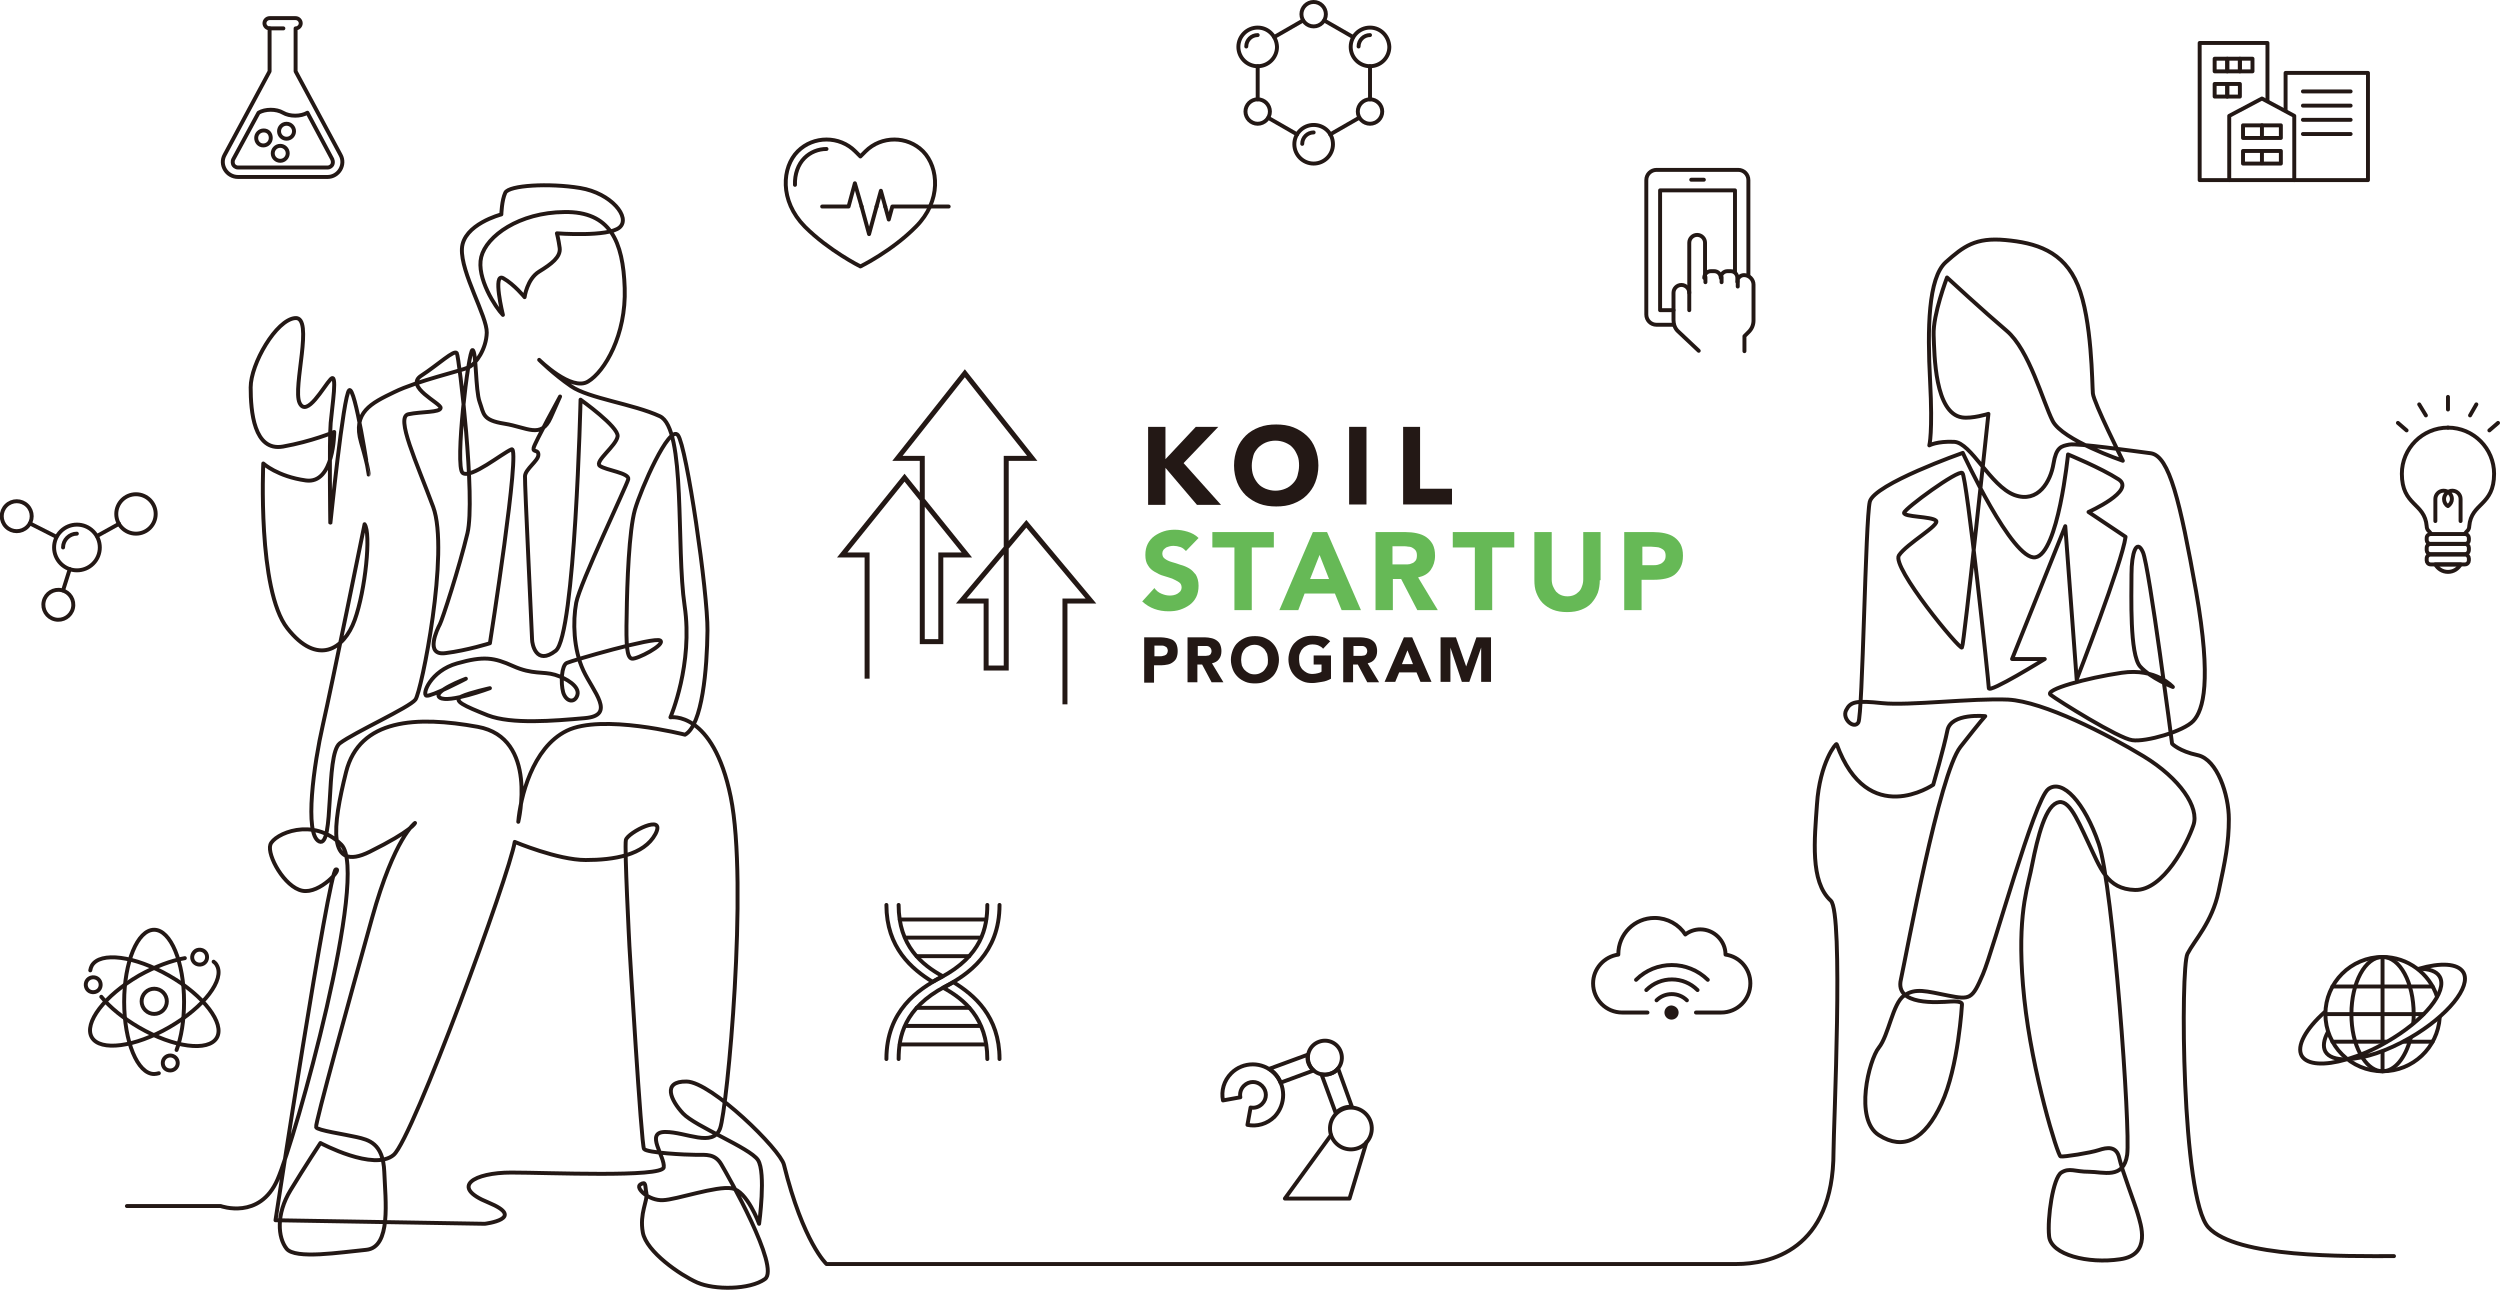 <?xml version="1.0" encoding="utf-8"?>
<!-- Generator: Adobe Illustrator 27.1.1, SVG Export Plug-In . SVG Version: 6.00 Build 0)  -->
<svg version="1.1" id="レイヤー_1" xmlns="http://www.w3.org/2000/svg" xmlns:xlink="http://www.w3.org/1999/xlink" x="0px"
	 y="0px" viewBox="0 0 634.3 327.5" style="enable-background:new 0 0 634.3 327.5;" xml:space="preserve">
<style type="text/css">
	.st0{fill:none;stroke:#231815;stroke-linecap:round;stroke-linejoin:round;stroke-miterlimit:10;}
	.st1{fill:#231815;}
	.st2{fill:#66B956;}
	.st3{fill:none;stroke:#231815;stroke-width:1.265;stroke-miterlimit:10;}
</style>
<g>
	<path class="st0" d="M336.4,3.6c0,1.7-1.4,3.1-3.1,3.1c-1.7,0-3.1-1.4-3.1-3.1c0-1.7,1.4-3.1,3.1-3.1C335,0.5,336.4,1.9,336.4,3.6z
		 M319.1,25.2c-1.7,0-3.1,1.4-3.1,3.1s1.4,3.1,3.1,3.1c1.7,0,3.1-1.4,3.1-3.1S320.8,25.2,319.1,25.2z M347.6,25.2
		c-1.7,0-3.1,1.4-3.1,3.1s1.4,3.1,3.1,3.1c1.7,0,3.1-1.4,3.1-3.1S349.3,25.2,347.6,25.2z M333.3,31.7c-2.7,0-4.9,2.2-4.9,4.9
		c0,2.7,2.2,4.9,4.9,4.9c2.7,0,4.9-2.2,4.9-4.9C338.2,33.8,336,31.7,333.3,31.7z M333.3,33.6c-1.6,0-2.9,1.3-2.9,2.9 M347.6,7
		c-2.7,0-4.9,2.2-4.9,4.9c0,2.7,2.2,4.9,4.9,4.9c2.7,0,4.9-2.2,4.9-4.9C352.4,9.2,350.3,7,347.6,7z M347.6,8.9
		c-1.6,0-2.9,1.3-2.9,2.9 M319.1,7c-2.7,0-4.9,2.2-4.9,4.9c0,2.7,2.2,4.9,4.9,4.9c2.7,0,4.9-2.2,4.9-4.9C323.9,9.2,321.8,7,319.1,7z
		 M319.1,8.9c-1.6,0-2.9,1.3-2.9,2.9"/>
	<line class="st0" x1="347.6" y1="25.2" x2="347.6" y2="16.8"/>
	<line class="st0" x1="337.5" y1="34.1" x2="344.8" y2="29.9"/>
	<line class="st0" x1="321.8" y1="29.9" x2="329.1" y2="34.1"/>
	<line class="st0" x1="319.1" y1="16.8" x2="319.1" y2="25.2"/>
	<line class="st0" x1="330.6" y1="5.2" x2="323.3" y2="9.4"/>
	<line class="st0" x1="343.3" y1="9.4" x2="336" y2="5.2"/>
</g>
<g>
	<ellipse transform="matrix(0.707 -0.707 0.707 0.707 -92.465 54.491)" class="st0" cx="19.5" cy="138.9" rx="5.8" ry="5.8"/>
	<path class="st0" d="M16,138.9c0-1.9,1.6-3.5,3.5-3.5"/>
	<ellipse transform="matrix(0.707 -0.707 0.707 0.707 -91.413 41.392)" class="st0" cx="4.3" cy="131" rx="3.8" ry="3.8"/>
	<circle class="st0" cx="34.5" cy="130.4" r="5"/>
	<ellipse transform="matrix(0.231 -0.973 0.973 0.231 -137.877 132.412)" class="st0" cx="14.8" cy="153.4" rx="3.8" ry="3.8"/>
	<line class="st0" x1="7.6" y1="132.8" x2="14.3" y2="136.2"/>
	<line class="st0" x1="17.7" y1="144.4" x2="16" y2="149.8"/>
	<line class="st0" x1="30.2" y1="132.9" x2="24.6" y2="136"/>
</g>
<g>
	
		<ellipse transform="matrix(0.707 -0.707 0.707 0.707 -168.232 102.122)" class="st0" cx="39.2" cy="254.1" rx="3.2" ry="3.2"/>
	<g>
		<path class="st0" d="M43.2,267.8c-1,0-1.9,0.8-1.9,1.9s0.8,1.9,1.9,1.9c1,0,1.9-0.8,1.9-1.9S44.2,267.8,43.2,267.8z"/>
		<path class="st0" d="M44.8,266.4c1.2-3.2,1.9-7.5,1.9-12.2c0-10.1-3.4-18.3-7.6-18.3c-4.2,0-7.6,8.2-7.6,18.3
			c0,10.1,3.4,18.3,7.6,18.3c0.4,0,0.8-0.1,1.2-0.2"/>
	</g>
	<g>
		<path class="st0" d="M49,243.8c0.5,0.9,1.7,1.2,2.6,0.7c0.9-0.5,1.2-1.7,0.7-2.6c-0.5-0.9-1.7-1.2-2.6-0.7
			C48.8,241.8,48.5,242.9,49,243.8z"/>
		<path class="st0" d="M46.9,243.1c-3.4,0.6-7.5,2.1-11.6,4.4c-8.8,5.1-14.1,12.1-12,15.7c2.1,3.6,10.9,2.5,19.7-2.6
			c8.8-5.1,14.1-12.1,12-15.7c-0.2-0.4-0.5-0.7-0.8-0.9"/>
	</g>
	<g>
		<path class="st0" d="M25.3,250.8c0.5-0.9,0.2-2.1-0.7-2.6c-0.9-0.5-2.1-0.2-2.6,0.7c-0.5,0.9-0.2,2.1,0.7,2.6
			C23.6,252,24.8,251.7,25.3,250.8z"/>
		<path class="st0" d="M25.7,252.9c2.2,2.7,5.5,5.4,9.6,7.8c8.8,5.1,17.6,6.2,19.7,2.6c2.1-3.6-3.3-10.7-12-15.7
			c-8.8-5.1-17.6-6.2-19.7-2.6c-0.2,0.4-0.3,0.7-0.4,1.2"/>
	</g>
</g>
<g>
	<path class="st0" d="M224.9,268.7c0-12.3,8.1-17.7,13.8-20.7c10.4-5.5,11.8-12.7,11.8-18.4"/>
	<path class="st0" d="M253.6,229.6c0,12.3-8.1,17.7-13.8,20.7c-10.4,5.5-11.8,12.7-11.8,18.4"/>
	<line class="st0" x1="228.3" y1="233.3" x2="250.2" y2="233.3"/>
	<line class="st0" x1="229.8" y1="237.9" x2="248.7" y2="237.9"/>
	<line class="st0" x1="232.6" y1="242.6" x2="245.9" y2="242.6"/>
	<line class="st0" x1="232.6" y1="255.7" x2="245.9" y2="255.7"/>
	<line class="st0" x1="229.8" y1="260.3" x2="248.7" y2="260.3"/>
	<line class="st0" x1="228.3" y1="265" x2="250.1" y2="265"/>
	<g>
		<path class="st0" d="M224.9,229.6c0,10.9,6.5,16.3,11.7,19.5c0.7-0.4,1.4-0.8,2-1.1c0.2-0.1,0.4-0.2,0.6-0.3
			c-5.3-2.9-11.2-7.7-11.2-18.1"/>
		<path class="st0" d="M253.6,268.7c0-10.9-6.5-16.3-11.7-19.5c-0.7,0.4-1.4,0.8-2,1.1c-0.2,0.1-0.4,0.2-0.6,0.3
			c5.3,2.9,11.2,7.7,11.2,18.1"/>
	</g>
</g>
<g>
	<g>
		<g>
			<path class="st0" d="M621.1,108.5c-6.5,0-11.7,5.3-11.7,11.7c0,8.2,5.8,7.3,6.3,13.3c0,0.5,0.2,1,0.6,1.3l0.5,0.6"/>
			<path class="st0" d="M621.1,108.5c6.5,0,11.7,5.3,11.7,11.7c0,8.2-5.8,7.3-6.3,13.3c0,0.5-0.2,1-0.6,1.3l-0.5,0.6"/>
			<path class="st0" d="M625.4,138h-8.7c-0.6,0-1-0.5-1-1v-0.5c0-0.6,0.5-1,1-1h8.7c0.6,0,1,0.5,1,1v0.5
				C626.4,137.6,626,138,625.4,138z"/>
			<path class="st0" d="M625.4,140.6h-8.7c-0.6,0-1-0.5-1-1V139c0-0.6,0.5-1,1-1h8.7c0.6,0,1,0.5,1,1v0.5
				C626.4,140.1,626,140.6,625.4,140.6z"/>
			<path class="st0" d="M625.4,143.2h-8.7c-0.6,0-1-0.5-1-1v-0.5c0-0.6,0.5-1,1-1h8.7c0.6,0,1,0.5,1,1v0.5
				C626.4,142.7,626,143.2,625.4,143.2z"/>
			<path class="st0" d="M617.9,143.2c0.6,1.1,1.8,1.9,3.2,1.9s2.6-0.8,3.2-1.9H617.9z"/>
		</g>
		<path class="st0" d="M624.3,132.2v-5.6c0-1.2-1-2.1-2.1-2.1s-2.1,1-2.1,2.1c0,0.8,0.4,1.5,1,1.8h0c0.6-0.4,1-1.1,1-1.8
			c0-1.2-1-2.1-2.1-2.1c-1.2,0-2.1,1-2.1,2.1v5.6"/>
	</g>
	<g>
		<line class="st0" x1="621.1" y1="100.7" x2="621.1" y2="103.9"/>
		<line class="st0" x1="628.3" y1="102.6" x2="626.7" y2="105.4"/>
		<line class="st0" x1="633.8" y1="107.3" x2="631.6" y2="109.2"/>
		<line class="st0" x1="613.8" y1="102.6" x2="615.5" y2="105.4"/>
		<line class="st0" x1="608.4" y1="107.3" x2="610.6" y2="109.2"/>
	</g>
</g>
<g>
	<path class="st0" d="M86.4,39.3L75,18.1V7.2c0.7,0,1.3-0.6,1.3-1.3c0-0.7-0.6-1.3-1.3-1.3h-6.6c-0.7,0-1.3,0.6-1.3,1.3
		c0,0.7,0.6,1.3,1.3,1.3v10.9L57,39.3c-1.4,2.5,0.5,5.6,3.4,5.6h22.7C85.9,44.9,87.8,41.8,86.4,39.3z"/>
	<line class="st0" x1="68.4" y1="7.2" x2="71.9" y2="7.2"/>
	<g>
		<path class="st0" d="M84.3,40.4l-6.3-11.8c-1.7,1-4.5,1-6.2,0c-1.7-1-4.5-1-6.2,0l-6.4,11.8c-0.3,0.6-0.1,1.2,0,1.4
			c0.1,0.2,0.5,0.7,1.2,0.7h22.7c0.7,0,1.1-0.5,1.2-0.7C84.4,41.6,84.6,41.1,84.3,40.4z"/>
	</g>
	<g>
		<path class="st0" d="M68.7,35c0,1-0.8,1.9-1.9,1.9S65,36,65,35c0-1,0.8-1.9,1.9-1.9S68.7,33.9,68.7,35z"/>
		<path class="st0" d="M73,38.9c0,1-0.8,1.9-1.9,1.9c-1,0-1.9-0.8-1.9-1.9c0-1,0.8-1.9,1.9-1.9C72.1,37,73,37.8,73,38.9z"/>
		<path class="st0" d="M74.6,33.3c0,1-0.8,1.9-1.9,1.9c-1,0-1.9-0.8-1.9-1.9c0-1,0.8-1.9,1.9-1.9C73.8,31.4,74.6,32.3,74.6,33.3z"/>
	</g>
</g>
<g>
	<polyline class="st0" points="346.7,289.8 342.4,304.1 326,304.1 337.7,288 	"/>
	
		<ellipse transform="matrix(0.676 -0.737 0.737 0.676 -99.771 345.489)" class="st0" cx="342.7" cy="286.1" rx="5.3" ry="5.3"/>
	<path class="st0" d="M340.2,266.9c0.8,2.2-0.3,4.7-2.6,5.5c-2.2,0.8-4.7-0.3-5.5-2.6c-0.8-2.2,0.3-4.7,2.6-5.5
		C336.9,263.5,339.4,264.6,340.2,266.9z"/>
	<path class="st0" d="M323.3,272.3c-3-3-7.9-3-10.9,0c-1.9,1.9-2.6,4.5-2.1,6.9l4.4-0.8c-0.2-1,0.1-2.1,0.9-2.9
		c1.3-1.3,3.3-1.3,4.6,0s1.3,3.3,0,4.6c-0.8,0.8-1.9,1.1-2.9,0.9l-0.8,4.4c2.4,0.5,5-0.2,6.9-2.1
		C326.3,280.2,326.3,275.3,323.3,272.3z"/>
	<path class="st0" d="M339.5,271.1c-0.5,0.6-1.1,1.1-1.9,1.3c-0.8,0.3-1.5,0.3-2.3,0.2l3.6,9.8c1-1,2.3-1.6,3.8-1.6
		c0.1,0,0.2,0,0.3,0L339.5,271.1z"/>
	<path class="st0" d="M322,271.2c0.5,0.3,0.9,0.6,1.3,1c0.7,0.7,1.3,1.6,1.6,2.5l8.4-3.1c-0.6-0.5-1-1.1-1.3-1.8
		c-0.3-0.7-0.3-1.5-0.2-2.2L322,271.2z"/>
</g>
<g>
	<polygon class="st0" points="582.1,45.7 565.6,45.7 565.6,29.4 573.9,25 582.1,29.4 	"/>
	<polyline class="st0" points="579.9,28 579.9,18.5 600.8,18.5 600.8,45.7 582.1,45.7 	"/>
	<polyline class="st0" points="565.6,45.7 558.1,45.7 558.1,10.9 575.3,10.9 575.3,25.6 	"/>
	<line class="st0" x1="584.3" y1="23.2" x2="596.4" y2="23.2"/>
	<line class="st0" x1="596.4" y1="26.8" x2="584.3" y2="26.8"/>
	<line class="st0" x1="596.4" y1="30.4" x2="584.3" y2="30.4"/>
	<line class="st0" x1="596.4" y1="34" x2="584.3" y2="34"/>
	<g>
		<rect x="569.1" y="31.8" class="st0" width="9.6" height="3.2"/>
		<line class="st0" x1="573.9" y1="31.8" x2="573.9" y2="35"/>
	</g>
	<g>
		<rect x="569.1" y="38.3" class="st0" width="9.6" height="3.2"/>
		<line class="st0" x1="573.9" y1="38.3" x2="573.9" y2="41.4"/>
	</g>
	<g>
		<rect x="561.9" y="14.9" class="st0" width="3.2" height="3.2"/>
		<rect x="565.1" y="14.9" class="st0" width="3.2" height="3.2"/>
		<rect x="568.3" y="14.9" class="st0" width="3.2" height="3.2"/>
	</g>
	<g>
		<rect x="561.9" y="21.3" class="st0" width="3.2" height="3.2"/>
		<rect x="565.1" y="21.3" class="st0" width="3.2" height="3.2"/>
	</g>
</g>
<g>
	<g>
		<path class="st1" d="M425.9,256.9c0,1-0.8,1.8-1.8,1.8c-1,0-1.8-0.8-1.8-1.8c0-1,0.8-1.8,1.8-1.8
			C425.1,255.2,425.9,255.9,425.9,256.9z"/>
		<g>
			<path class="st0" d="M415.1,248.6c5-5,13.1-5,18.2,0"/>
			<path class="st0" d="M417.7,251.2c3.6-3.6,9.4-3.6,13,0"/>
			<path class="st0" d="M420.3,253.8c2.1-2.1,5.6-2.1,7.7,0"/>
		</g>
	</g>
	<path class="st0" d="M430.3,256.9h6.4c4.1,0,7.4-3.3,7.4-7.4c0-3.7-2.7-6.8-6.3-7.3c0,0,0,0,0,0c0-3.5-2.9-6.4-6.4-6.4
		c-1.4,0-2.8,0.5-3.8,1.3c-1.6-2.5-4.5-4.2-7.8-4.2c-5.1,0-9.2,4.1-9.2,9.2c0,0,0,0.1,0,0.1c-3.6,0.5-6.4,3.6-6.4,7.3
		c0,4.1,3.3,7.4,7.4,7.4h6.4"/>
</g>
<g>
	<path class="st0" d="M218.3,67.6c0,0,8-3.9,14.1-10.1c6.5-6.5,5.8-15,1.8-19.1c-4-4-10.6-4-14.6,0l-1.3,1.3l-1.3-1.3
		c-4-4-10.6-4-14.6,0c-4,4-4.7,12.5,1.8,19.1C210.3,63.6,218.3,67.6,218.3,67.6z"/>
	<path class="st0" d="M201.7,46.9c-0.1-2.7,0.8-5.2,2.4-6.8c1.5-1.5,3.5-2.3,5.6-2.3"/>
	<g>
		<polyline class="st0" points="224.6,52.4 225.5,55.7 226.4,52.4 240.7,52.4 		"/>
		<polyline class="st0" points="224.6,52.4 223.5,48.4 222.4,52.4 		"/>
		<polyline class="st0" points="218.6,52.4 220.5,59.4 222.4,52.4 		"/>
		<polyline class="st0" points="218.6,52.4 216.9,46.5 215.3,52.4 208.6,52.4 		"/>
	</g>
</g>
<g>
	<g>
		<path class="st0" d="M619,258.2c-0.5,7.6-6.8,13.6-14.5,13.6c-8,0-14.5-6.5-14.5-14.5c0-8,6.5-14.5,14.5-14.5
			c6.4,0,11.9,4.2,13.8,10"/>
		<path class="st0" d="M611.6,263.5c-1.3,4.9-4,8.3-7.1,8.3c-1.9,0-3.6-1.2-5-3.3"/>
		<path class="st0" d="M598.8,267.3c-1.4-2.6-2.2-6.1-2.2-10c0-8,3.5-14.5,7.9-14.5s7.9,6.5,7.9,14.5c0,0.7,0,1.5-0.1,2.2"/>
		<line class="st0" x1="604.5" y1="266.8" x2="604.5" y2="271.8"/>
		<line class="st0" x1="604.5" y1="242.8" x2="604.5" y2="264.7"/>
		<line class="st0" x1="590" y1="257.3" x2="614.9" y2="257.3"/>
		<line class="st0" x1="609.9" y1="264.3" x2="617.2" y2="264.3"/>
		<line class="st0" x1="591.8" y1="264.3" x2="605.4" y2="264.3"/>
		<line class="st0" x1="591.8" y1="250.3" x2="617.2" y2="250.3"/>
	</g>
	<g>
		<path class="st0" d="M605.5,264.4c9.6-5.5,15.6-12.9,13.5-16.6c-0.8-1.4-2.7-2-5.3-2c5.5-1.6,9.9-1.4,11.3,0.9
			c2.1,3.6-4,11.1-13.5,16.6c-5.9,3.4-11.7,5.3-15.8,5.4C598.7,267.8,602.1,266.4,605.5,264.4z"/>
		<path class="st0" d="M590.6,261.9c-1,1.9-1.3,3.6-0.6,4.9c0.8,1.4,2.7,2,5.3,2c-5.5,1.6-9.9,1.4-11.3-0.9c-1.4-2.5,1-6.8,5.8-11.1
			"/>
	</g>
</g>
<path class="st0" d="M32.2,306H56c0,0,9.9,3.6,14.4-6.7s23.4-77.8,16.2-85c-7.2-7.2-17.1-2.7-18,0s3.6,10.8,8.1,11.7
	c4.5,0.9,10.3-5.8,8.5-5.4c-1.8,0.4-15.3,89-15.3,89l53.1,0.9c0,0,10.8-1.3,0.9-5.4c-9.9-4-3.6-7.6,5.8-7.6s38.2,1.3,38.7-1.3
	c0.4-2.7-4.9-9,0.4-9s12.1,4,13.9-0.9c1.8-4.9,7.2-62,2.7-84.1c-4.5-22-15.3-20.2-15.3-20.2s5.8-13.5,3.6-28.3
	c-2.2-14.8,0.4-45-6.3-48.1c-6.7-3.1-18-4.5-22.5-7.6c-4.5-3.1-8.1-6.7-8.1-6.7s8.2,8.1,12.4,5.5c4.2-2.5,9.7-11.8,9.3-23.7
	s-3.7-19.5-15.3-19.3c-11.5,0.1-19.8,6.1-21.1,11.4s3.7,12.9,5.5,14.7c0,0-2.7-10.9,0.1-9.3c2.8,1.6,5.4,4.8,5.4,4.8
	s0.6-4.6,3.7-6.5c3.1-1.9,5.5-3.7,5.2-6c-0.3-2.2-0.7-3.7-0.7-3.7s13,1,15.9-1.5s-2.1-8.7-10-10s-18.1-0.7-19,1.2
	c-0.9,1.9-1,5.5-1,5.5s-9.7,2.5-10,8.7c-0.3,6.1,6.4,17.2,6.3,21.3s-2.7,7.9-4.6,8.8c-1.9,0.9-13,3.4-18.9,6.3
	c-5.8,2.8-10.6,5.1-8.4,12.7c2.2,7.6,1.9,8.2,1.9,8.2S90.1,97.8,88.6,99c-1.5,1.2-4.8,34.3-4.8,33.9s-0.3-21,0.1-25.6
	c0.4-4.6,1.8-13,0-11.1c-1.8,1.9-6.1,9.9-7.9,6c-1.8-3.9,3.7-21.9-1.1-21.5c-4.8,0.4-11.3,11.6-11.3,17.6c0,6,0.8,16.3,8.2,15
	c7.3-1.3,13-3.7,13-3.7s0,13.3-7.2,12.3s-10.8-4.3-10.8-4.3s-1.5,32.1,6.1,41.8c7.6,9.7,14.4,5.4,17.1-2.1s4.2-22,2.5-24.3
	c0,0-8.4,41.4-10.6,51c-2.2,9.6-4.8,27.7-0.9,29.5c3.9,1.8,1.5-22,5.2-24.9c3.7-2.8,17.7-9.1,19.2-11.1c1.5-1.9,8.7-37.6,4.5-48.9
	s-9.6-22.8-6.3-23.5c3.3-0.7,8.1-0.4,8.2-1.6c0.1-1.2-9.3-5.4-4.9-8.2c4.3-2.8,8.4-6.7,9-5.7c0.6,1,4.8,36.9,2.7,45.7
	c-2.1,8.8-6.4,22-7,23.1s-4,8.1,1.5,7.3c5.5-0.7,11.2-2.5,11.2-2.5s7.9-50.2,5.5-49.2c-2.4,1-10.3,7.5-12.4,6
	c-2.1-1.5,1.5-31.6,2.5-31.2c1,0.4,0.7,10.2,1.8,13.2s0.6,4.6,6.3,5.5s9.3,3.9,11.7-1.5c2.4-5.4,2.4-5.4,2.4-5.4s-6.4,11.7-6.7,13
	c-0.3,1.3,1.2,0.3,1.2,1.8c0,1.5-3.3,3.6-3.4,5.4c-0.1,1.8,1.8,40.5,1.8,41.5s1,6.7,6,2.8c4.9-3.9,6.3-63.7,6.3-63.7
	s9.7,6.9,9.4,9.3c-0.3,2.4-6,6.4-4.5,7.5s7.6,1.8,7.2,3.4c-0.4,1.6-12.3,26.5-13.2,31.3s-0.7,11.8,1.8,17.2s8.4,11.4,0.4,12.1
	c-7.9,0.7-18.6,1.6-24.6-0.7c-6-2.4-9-3.7-6.7-4.8c2.2-1,7.2-2.1,7.2-2.1s-10.5,3.9-12.7,2.4s6.6-4.8,6.6-4.8s-8.8,4.6-10,4.3
	c-1.2-0.3,1-6.3,7.8-8.2c6.7-1.9,9.3-1.5,14.2,0.7c4.9,2.2,7.6,1.3,10.6,2.2c3,0.9,6.3,3,5.7,5.1c-0.6,2.1-2.8,1.9-3.6-0.6
	c-0.7-2.5-0.4-6.9,0.9-7.5c1.3-0.6,22.2-6.7,23.7-5.7c1.5,1-6,4.9-7.2,4.6c-1.2-0.3-1.5-3-1.3-11.1c0.1-8.1,0.6-21.4,2.1-26.7
	c1.5-5.2,8.7-21.7,10.9-18.9c2.2,2.8,7.6,40,7.5,49.6c-0.1,9.6-1.3,24-5.7,26.4c0,0-21.1-5.4-30-1c-8.8,4.3-11.8,17.1-12.3,23.1
	c0,0,5.2-21.3-10.3-24.1s-30-2.1-33.4,11.5c-3.4,13.6-4.9,25.6,6,20.2s11.5-7.3,11.5-7.3s-5.2,3.6-10.9,24.1
	c-5.7,20.5-14.5,52.3-14.2,53.1s7.3,1.8,10.3,2.5s6.7,1.5,7,8.8c0.3,7.3,1.8,19.2-4.6,19.8c-6.4,0.6-18,2.5-20.2-0.3
	c-2.2-2.8-2.7-8.7,1-14.8c3.7-6.1,7.6-12,7.6-12s13.6,7.3,18.6,3c4.9-4.3,29.4-71.2,30.7-79.4c0,0,10.9,4.6,18,4.6
	s14.8-1.2,17.7-6.6c2.8-5.4-7-0.4-7.5,1.5c-0.4,1.9,0.9,27,0.9,27s3,50.4,3.7,51.4c0.7,1,10.6,1.5,13.2,1.5s4.8-0.3,6.4,2.4
	c1.6,2.7,15,26.2,11.1,29.1c-3.9,2.8-12.9,2.8-17.2,0.9c-4.3-1.9-12.9-7.8-13.8-12.7c-0.9-4.9,1.3-8.1,0.9-10s0-3.1-1.5-2.2
	c-1.5,0.9,2.2,4.2,5.7,4c3.4-0.1,13.6-3.7,17.5-3s6.9,9,6.9,9s1.8-13-0.3-16.2c-2.1-3.1-15.9-8.5-19-11.8c-3.1-3.3-5.4-8.2,0.9-8.1
	s23.8,17.3,24.7,21.1c4.9,19.8,10.8,25.2,10.8,25.2s222.7,0,230.9,0s24.6-3.3,24.6-28.5c0-5.7,2.6-60.7-0.7-63.7
	c-5.3-4.8-4.1-15.7-3.5-24.4c0.7-10.7,4.9-15.7,5-15.3c7.9,21.7,24.5,10.3,24.5,10.3s2.7-9.3,3.6-13.8c0.9-4.5,9.6-3.6,9.6-3.6
	s-0.9,0.9-6.3,7.8c-5.4,6.9-13.6,52.2-15.1,59c-1.6,6.7,9.4,5.8,12.6,5.6c3.1-0.2,2.9,0.7,2.9,0.7s-0.9,16-5.2,25.2
	S483,292,476.7,288s-2.5-19.1,0-22.2c2.5-3.1,3.5-11.2,6.4-13.2c2.9-2,5.6-1.1,11.2,0s6.1,0.9,8.8-5.4c2.7-6.3,13-44.3,16.6-47
	s9.2,3.4,12.8,13.9c3.6,10.6,8.1,72.6,7.2,78.9s-6.1,4.3-9.7,4.3s-4.9-1.1-7,0.2s-3.6,11.5-3.1,16.2s9.9,7,18,5.8
	c8.1-1.1,5.2-9,4.5-11.5c-0.7-2.5-4-11-4.7-14.2c-0.7-3.1-3.1-2.7-5.2-2s-9,1.8-9.7,1.6s-7.2-21.1-9.2-40c-2-18.9,0.4-26.8,1.6-32.1
	c1.1-5.4,2.9-15.1,6.1-17.3s5.4,3.1,8.5,9.7c3.1,6.5,4.7,11.9,11.9,12.1c7.2,0.2,13.3-11.9,14.8-16.4c1.6-4.5-3.4-11.9-12.6-17.5
	s-25.4-13.9-34.4-14.4c-9-0.4-25.2,1.6-31.9,0.9c-6.7-0.7-8.1-0.4-9.2,1.8c-1.1,2.2,2,4.9,3.1,3.1c1.1-1.8,1.8-51.5,2.9-56
	c1.1-4.5,23.6-12.4,23.6-12.4s12.6,27.4,18.4,26.5c5.8-0.9,8.3-26.1,8.3-26.1s8.3,3.4,12.8,6.3c4.5,2.9-7.6,8.3-7.6,8.3l9.4,6.3
	c-0.9,6.7-12.4,36.2-12.4,36.2l-2.9-38.9l-13.5,33.7h8.3c0,0-14.2,8.8-14.2,7.4c0-1.3-5.6-53.7-6.7-54.6c-1.1-0.9-14.6,9-14.8,10.1
	s7,0.9,8.1,2c1.1,1.1-7.4,5.8-9.4,8.8c-2,2.9,15.5,24.1,16,23.4s6.7-59.3,6.7-59.3s-4.2,1.3-6.7,0.9c-6.9-1.1-7-15.7-7.2-20.9
	s3.4-14.6,3.4-14.6s9.2,8.5,15.1,13.5c5.8,4.9,9.2,18,11.7,22.9c2.5,4.9,17.8,10.1,17.8,10.1s-7.4-14.8-7.6-17.1
	c-0.2-2.2-0.2-18.7-3.8-27.4c-3.6-8.8-10.8-10.8-18.4-11.5c-7.6-0.7-10.6,1.6-15.1,5.6s-4.7,16.9-4,30.1c0.7,13.3-0.2,16.4-0.2,16.4
	s2-1.1,6.3-0.9c4.3,0.2,9.2,11.2,15.3,13.5c6.1,2.2,9.2-3.6,9.9-7.9s2-4.5,4-4.9c2-0.4,16,1.6,20.7,2.2c4.7,0.7,7.4,12.1,11.5,35.1
	c4,22.9,1.8,30.1-0.7,32.8s-12.1,5.4-15.5,4.9c-3.4-0.4-18.9-10.1-20.7-11.5c-1.8-1.3,9.2-4.3,18-5.6c8.8-1.3,13,3.6,13,3.6
	s-5.6-2.2-8.3-5.2s-2.2-18-2.2-23.4c0-5.4,1.3-9.2,2.9-5.6c1.6,3.6,7.4,48.6,7.4,48.6s1.8,1.9,6.5,2.9c5,1.1,7.9,10.1,7.9,16.2
	c0,6.1-0.9,10.5-2.6,18.4s-6.1,12.3-7.9,15.8c-1.8,3.5-1.5,62,5.3,69.4c7.2,7.8,34.8,7.3,47.1,7.3"/>
<g>
	<g>
		<path class="st0" d="M424.7,82.4h-4.4c-1.5,0-2.6-1.2-2.6-2.6V45.7c0-1.5,1.2-2.6,2.6-2.6H441c1.5,0,2.6,1.2,2.6,2.6v24.1"/>
		<polyline class="st0" points="424.6,78.7 421.2,78.7 421.2,48.3 440.2,48.3 440.2,69 		"/>
		<line class="st0" x1="429.1" y1="45.6" x2="432.3" y2="45.6"/>
	</g>
	<g>
		<g>
			<path class="st0" d="M428.6,78.7V61.6c0-1.1,0.9-2,2-2l0,0c1.1,0,2,0.9,2,2v8.7"/>
			<path class="st0" d="M442.6,89.1v-3.8l1.1-1.1c0.8-0.8,1.2-1.8,1.2-2.9v-7.1v-2c0-1.3-1.1-2.4-2.4-2.4c-0.9,0-1.7,0.7-1.7,1.7v-1
				c0-0.9-0.7-1.7-1.7-1.7h-0.8c-0.9,0-1.7,0.7-1.7,1.7c0-0.9-0.7-1.7-1.7-1.7h-0.8c-0.9,0-1.7,0.7-1.7,1.7"/>
			<path class="st0" d="M428.6,74.3c0-1.1-0.9-2-2-2l0,0c-1.1,0-2,0.9-2,2v6.9c0,1.1,0.4,2.2,1.2,2.9l5.2,4.9"/>
			<g>
				<line class="st0" x1="432.7" y1="71.6" x2="432.7" y2="70.3"/>
				<line class="st0" x1="436.8" y1="71.6" x2="436.8" y2="70.3"/>
				<line class="st0" x1="440.9" y1="72.7" x2="440.9" y2="71.3"/>
			</g>
		</g>
	</g>
</g>
<g>
	<g>
		<g>
			<path class="st1" d="M291.3,108.3h4.4v8.2l7.7-8.2h5.7l-8.8,9.2l9.5,10.6h-6.1l-8-9.4v9.4h-4.4V108.3z"/>
			<path class="st1" d="M313.1,118.1c0-1.6,0.3-3,0.8-4.3s1.3-2.4,2.2-3.3c0.9-0.9,2.1-1.6,3.4-2.1c1.3-0.5,2.7-0.7,4.3-0.7
				c1.5,0,3,0.2,4.3,0.7c1.3,0.5,2.4,1.2,3.4,2.1s1.7,2,2.2,3.3s0.8,2.7,0.8,4.3c0,1.6-0.3,3-0.8,4.3s-1.3,2.4-2.2,3.3
				c-0.9,0.9-2.1,1.6-3.4,2.1c-1.3,0.5-2.7,0.7-4.3,0.7c-1.5,0-3-0.2-4.3-0.7c-1.3-0.5-2.4-1.2-3.4-2.1c-0.9-0.9-1.7-2-2.2-3.3
				S313.1,119.7,313.1,118.1z M317.6,118.1c0,0.9,0.1,1.8,0.4,2.6s0.7,1.4,1.2,2c0.5,0.6,1.2,1,1.9,1.3c0.8,0.3,1.6,0.5,2.5,0.5
				c0.9,0,1.8-0.2,2.5-0.5c0.8-0.3,1.4-0.8,1.9-1.3s1-1.2,1.2-2s0.4-1.6,0.4-2.6c0-0.9-0.1-1.8-0.4-2.5s-0.7-1.5-1.2-2
				c-0.5-0.6-1.2-1-1.9-1.3s-1.6-0.5-2.5-0.5c-0.9,0-1.8,0.2-2.5,0.5s-1.4,0.8-1.9,1.3c-0.5,0.6-1,1.2-1.2,2
				S317.6,117.2,317.6,118.1z"/>
			<path class="st1" d="M342.3,108.3h4.4V128h-4.4V108.3z"/>
			<path class="st1" d="M355.9,108.3h4.4V124h8.1v4h-12.4V108.3z"/>
		</g>
	</g>
	<g>
		<g>
			<path class="st2" d="M300.9,139.8c-0.4-0.4-0.8-0.8-1.4-1c-0.6-0.2-1.2-0.3-1.7-0.3c-0.3,0-0.6,0-1,0.1c-0.3,0.1-0.7,0.2-0.9,0.3
				c-0.3,0.2-0.5,0.4-0.7,0.6c-0.2,0.3-0.3,0.6-0.3,0.9c0,0.6,0.2,1.1,0.7,1.4c0.4,0.3,1,0.6,1.7,0.8c0.7,0.2,1.4,0.4,2.2,0.7
				c0.8,0.2,1.5,0.5,2.2,0.9c0.7,0.4,1.2,1,1.7,1.6c0.4,0.7,0.7,1.6,0.7,2.8c0,1.1-0.2,2.1-0.6,2.9c-0.4,0.8-1,1.5-1.7,2
				c-0.7,0.5-1.5,0.9-2.4,1.2c-0.9,0.3-1.9,0.4-2.9,0.4c-1.3,0-2.5-0.2-3.6-0.6c-1.1-0.4-2.1-1-3.1-1.9l3.1-3.4
				c0.4,0.6,1,1.1,1.7,1.4c0.7,0.3,1.4,0.5,2.1,0.5c0.4,0,0.7,0,1.1-0.1c0.4-0.1,0.7-0.2,1-0.4c0.3-0.2,0.5-0.4,0.7-0.6
				c0.2-0.3,0.3-0.6,0.3-0.9c0-0.6-0.2-1.1-0.7-1.4c-0.5-0.3-1-0.6-1.7-0.9c-0.7-0.2-1.4-0.5-2.2-0.7c-0.8-0.2-1.5-0.6-2.2-1
				c-0.7-0.4-1.3-0.9-1.7-1.6c-0.5-0.7-0.7-1.6-0.7-2.7c0-1.1,0.2-2,0.6-2.8c0.4-0.8,1-1.5,1.7-2c0.7-0.5,1.5-0.9,2.4-1.2
				c0.9-0.3,1.9-0.4,2.8-0.4c1.1,0,2.2,0.2,3.2,0.5c1,0.3,2,0.8,2.8,1.6L300.9,139.8z"/>
			<path class="st2" d="M313.2,138.9h-5.6V135h15.6v3.9h-5.6v15.9h-4.4V138.9z"/>
			<path class="st2" d="M333.1,135h3.6l8.6,19.8h-4.9l-1.7-4.2H331l-1.6,4.2h-4.8L333.1,135z M334.8,140.8l-2.4,6.1h4.8L334.8,140.8
				z"/>
			<path class="st2" d="M349,135h7.6c1,0,2,0.1,2.9,0.3s1.7,0.5,2.4,1c0.7,0.5,1.2,1.1,1.6,1.8c0.4,0.8,0.6,1.7,0.6,2.9
				c0,1.4-0.4,2.6-1.1,3.6c-0.7,1-1.8,1.6-3.2,1.9l5,8.3h-5.2l-4.1-7.9h-2.1v7.9H349V135z M353.3,143.2h2.6c0.4,0,0.8,0,1.2,0
				c0.4,0,0.8-0.1,1.2-0.3c0.4-0.1,0.6-0.4,0.9-0.7c0.2-0.3,0.3-0.7,0.3-1.3c0-0.5-0.1-0.9-0.3-1.2c-0.2-0.3-0.5-0.5-0.8-0.7
				s-0.7-0.3-1.1-0.3c-0.4-0.1-0.8-0.1-1.2-0.1h-2.8V143.2z"/>
			<path class="st2" d="M374.2,138.9h-5.6V135h15.6v3.9h-5.6v15.9h-4.4V138.9z"/>
			<path class="st2" d="M405.9,147.2c0,1.2-0.2,2.3-0.5,3.2c-0.4,1-0.9,1.8-1.6,2.6s-1.6,1.3-2.6,1.7c-1,0.4-2.2,0.6-3.6,0.6
				c-1.4,0-2.6-0.2-3.6-0.6c-1-0.4-1.9-1-2.6-1.7s-1.2-1.6-1.6-2.6c-0.4-1-0.5-2.1-0.5-3.2V135h4.4v12c0,0.6,0.1,1.2,0.3,1.7
				c0.2,0.5,0.5,1,0.8,1.4c0.4,0.4,0.8,0.7,1.3,0.9c0.5,0.2,1,0.3,1.6,0.3s1.1-0.1,1.6-0.3c0.5-0.2,0.9-0.5,1.3-0.9s0.6-0.8,0.8-1.4
				c0.2-0.5,0.3-1.1,0.3-1.7v-12h4.4V147.2z"/>
			<path class="st2" d="M412.2,135h7.3c1,0,2,0.1,2.9,0.3s1.7,0.5,2.4,1c0.7,0.5,1.2,1.1,1.6,1.8c0.4,0.8,0.6,1.7,0.6,2.9
				c0,1.2-0.2,2.1-0.6,2.9s-0.9,1.4-1.5,1.9c-0.7,0.5-1.4,0.8-2.3,1c-0.9,0.2-1.9,0.3-2.9,0.3h-3.2v7.7h-4.4V135z M416.6,143.4h2.9
				c0.4,0,0.8,0,1.1-0.1s0.7-0.2,1-0.4c0.3-0.2,0.5-0.4,0.7-0.7c0.2-0.3,0.3-0.7,0.3-1.2c0-0.5-0.1-0.9-0.3-1.2
				c-0.2-0.3-0.5-0.5-0.9-0.7s-0.8-0.3-1.2-0.3c-0.4,0-0.9-0.1-1.3-0.1h-2.2V143.4z"/>
		</g>
	</g>
	<g>
		<g>
			<path class="st1" d="M290.3,161.7h4.2c0.6,0,1.1,0.1,1.7,0.2c0.5,0.1,1,0.3,1.4,0.5c0.4,0.3,0.7,0.6,0.9,1.1s0.3,1,0.3,1.7
				c0,0.7-0.1,1.2-0.3,1.7s-0.5,0.8-0.9,1.1s-0.8,0.5-1.3,0.6c-0.5,0.1-1.1,0.2-1.7,0.2h-1.8v4.4h-2.5V161.7z M292.8,166.5h1.7
				c0.2,0,0.4,0,0.6-0.1c0.2,0,0.4-0.1,0.6-0.2c0.2-0.1,0.3-0.2,0.4-0.4s0.2-0.4,0.2-0.7c0-0.3-0.1-0.5-0.2-0.7s-0.3-0.3-0.5-0.4
				c-0.2-0.1-0.4-0.2-0.7-0.2c-0.3,0-0.5,0-0.7,0h-1.3V166.5z"/>
			<path class="st1" d="M301.3,161.7h4.4c0.6,0,1.1,0.1,1.6,0.2c0.5,0.1,1,0.3,1.4,0.6c0.4,0.3,0.7,0.6,0.9,1.1s0.3,1,0.3,1.6
				c0,0.8-0.2,1.5-0.6,2c-0.4,0.6-1,0.9-1.8,1.1l2.9,4.8h-3l-2.4-4.5h-1.2v4.5h-2.5V161.7z M303.8,166.4h1.5c0.2,0,0.5,0,0.7,0
				c0.2,0,0.5-0.1,0.7-0.1c0.2-0.1,0.4-0.2,0.5-0.4c0.1-0.2,0.2-0.4,0.2-0.7c0-0.3-0.1-0.5-0.2-0.7c-0.1-0.2-0.3-0.3-0.4-0.4
				s-0.4-0.2-0.6-0.2c-0.2,0-0.5,0-0.7,0h-1.6V166.4z"/>
			<path class="st1" d="M312.3,167.4c0-0.9,0.2-1.7,0.5-2.5c0.3-0.7,0.7-1.4,1.3-1.9c0.5-0.5,1.2-0.9,1.9-1.2s1.6-0.4,2.4-0.4
				s1.7,0.1,2.4,0.4c0.7,0.3,1.4,0.7,1.9,1.2c0.5,0.5,1,1.1,1.3,1.9c0.3,0.7,0.5,1.6,0.5,2.5c0,0.9-0.2,1.7-0.5,2.5
				c-0.3,0.7-0.7,1.4-1.3,1.9c-0.5,0.5-1.2,0.9-1.9,1.2c-0.7,0.3-1.6,0.4-2.4,0.4s-1.7-0.1-2.4-0.4c-0.7-0.3-1.4-0.7-1.9-1.2
				c-0.5-0.5-1-1.1-1.3-1.9C312.5,169.1,312.3,168.3,312.3,167.4z M314.9,167.4c0,0.5,0.1,1,0.2,1.5c0.2,0.4,0.4,0.8,0.7,1.1
				c0.3,0.3,0.7,0.6,1.1,0.8c0.4,0.2,0.9,0.3,1.4,0.3s1-0.1,1.4-0.3c0.4-0.2,0.8-0.4,1.1-0.8s0.5-0.7,0.7-1.1
				c0.2-0.4,0.2-0.9,0.2-1.5c0-0.5-0.1-1-0.2-1.5c-0.2-0.4-0.4-0.8-0.7-1.2c-0.3-0.3-0.7-0.6-1.1-0.8c-0.4-0.2-0.9-0.3-1.4-0.3
				s-1,0.1-1.4,0.3c-0.4,0.2-0.8,0.4-1.1,0.8c-0.3,0.3-0.5,0.7-0.7,1.2C315,166.4,314.9,166.8,314.9,167.4z"/>
			<path class="st1" d="M337.7,172.2c-0.7,0.4-1.5,0.7-2.3,0.8s-1.6,0.3-2.4,0.3c-0.9,0-1.7-0.1-2.4-0.4c-0.7-0.3-1.4-0.7-1.9-1.2
				c-0.5-0.5-1-1.1-1.3-1.9c-0.3-0.7-0.5-1.6-0.5-2.5c0-0.9,0.2-1.7,0.5-2.5c0.3-0.7,0.7-1.4,1.3-1.9c0.5-0.5,1.2-0.9,1.9-1.2
				s1.6-0.4,2.4-0.4c0.9,0,1.7,0.1,2.5,0.3c0.8,0.2,1.4,0.6,2,1.1l-1.8,1.9c-0.3-0.4-0.7-0.6-1.1-0.8c-0.4-0.2-1-0.3-1.6-0.3
				c-0.5,0-1,0.1-1.4,0.3c-0.4,0.2-0.8,0.4-1.1,0.8c-0.3,0.3-0.5,0.7-0.7,1.2c-0.2,0.4-0.2,0.9-0.2,1.5c0,0.5,0.1,1,0.2,1.5
				c0.2,0.4,0.4,0.8,0.7,1.1c0.3,0.3,0.7,0.6,1.1,0.8c0.4,0.2,0.9,0.3,1.4,0.3c0.5,0,1-0.1,1.4-0.2s0.7-0.2,0.9-0.4v-1.8h-2v-2.3
				h4.4V172.2z"/>
			<path class="st1" d="M340.8,161.7h4.4c0.6,0,1.1,0.1,1.6,0.2c0.5,0.1,1,0.3,1.4,0.6c0.4,0.3,0.7,0.6,0.9,1.1s0.3,1,0.3,1.6
				c0,0.8-0.2,1.5-0.6,2c-0.4,0.6-1,0.9-1.8,1.1l2.9,4.8h-3l-2.4-4.5h-1.2v4.5h-2.5V161.7z M343.3,166.4h1.5c0.2,0,0.5,0,0.7,0
				c0.2,0,0.5-0.1,0.7-0.1c0.2-0.1,0.4-0.2,0.5-0.4c0.1-0.2,0.2-0.4,0.2-0.7c0-0.3-0.1-0.5-0.2-0.7c-0.1-0.2-0.3-0.3-0.4-0.4
				s-0.4-0.2-0.6-0.2c-0.2,0-0.5,0-0.7,0h-1.6V166.4z"/>
			<path class="st1" d="M356.2,161.7h2.1l4.9,11.3h-2.8l-1-2.4H355L354,173h-2.7L356.2,161.7z M357.1,165l-1.4,3.5h2.8L357.1,165z"
				/>
			<path class="st1" d="M365.6,161.7h3.8l2.6,7.4h0l2.6-7.4h3.7V173h-2.5v-8.7h0l-3,8.7h-1.9l-2.9-8.7h0v8.7h-2.5V161.7z"/>
		</g>
	</g>
	<polyline class="st3" points="220,172.2 220,140.8 213.7,140.8 229.5,121.2 245.3,140.8 238.7,140.8 238.7,162.8 234,162.8 
		234,116.3 227.7,116.3 244.8,94.7 261.9,116.3 255.3,116.3 255.3,169.5 250.2,169.5 250.2,152.5 243.9,152.5 260.4,132.9 
		276.8,152.5 270.2,152.5 270.2,178.7 	"/>
</g>
</svg>
